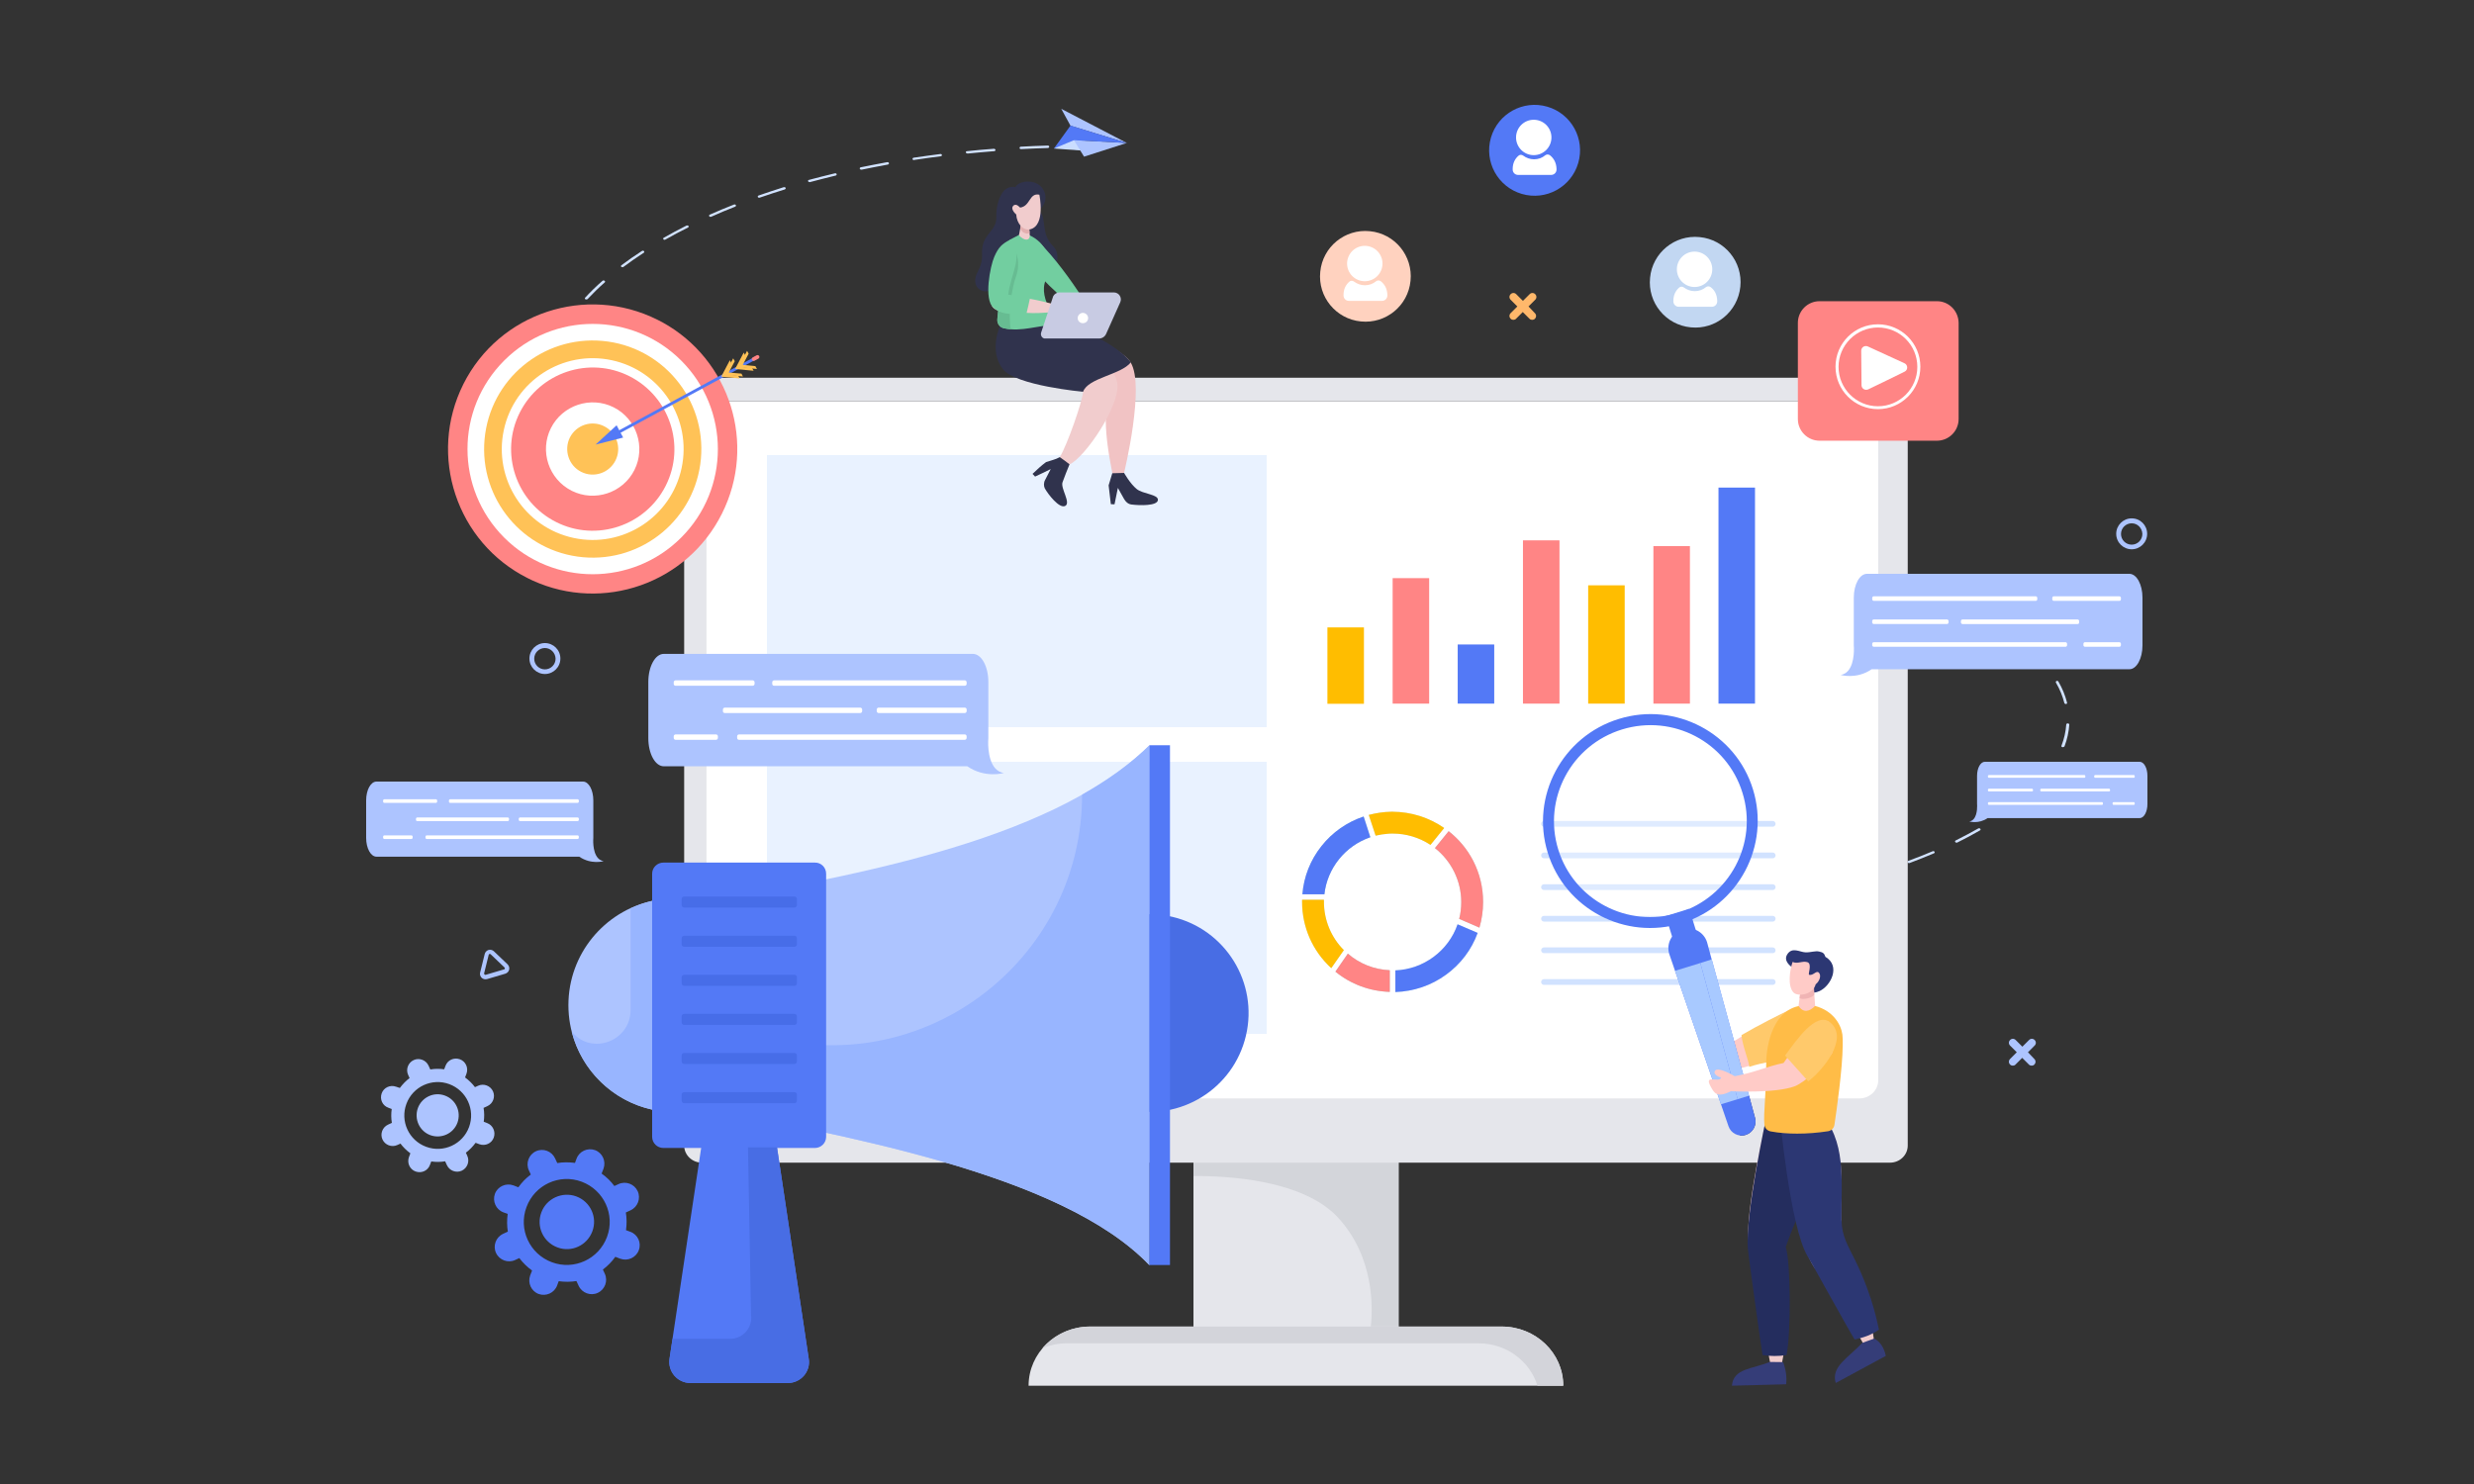 <svg width="500" height="300" viewBox="0 0 500 300" fill="none" xmlns="http://www.w3.org/2000/svg">
<rect x="0" y="0" width="500" height="300" fill="#333333" stroke="none"/>
<g id="Frame 43919">
<g id="Group">
<g id="Group_2">
<path id="Vector" d="M127.389 249.011L126.519 248.689C126.68 247.464 126.68 246.271 126.486 245.111L127.453 244.66C128.904 243.983 129.548 242.242 128.872 240.792C128.195 239.342 126.454 238.697 125.004 239.374L124.166 239.761C123.457 238.794 122.586 237.956 121.587 237.246L121.974 236.247C122.522 234.732 121.748 233.056 120.266 232.508C118.751 231.96 117.075 232.734 116.527 234.217L116.204 235.087C114.98 234.926 113.787 234.926 112.627 235.119L112.175 234.152C111.499 232.702 109.758 232.057 108.308 232.734C106.857 233.411 106.212 235.151 106.889 236.602L107.276 237.44C106.309 238.149 105.471 239.019 104.762 240.018L103.763 239.632C102.248 239.084 100.572 239.857 100.024 241.34C99.476 242.855 100.25 244.531 101.732 245.079L102.603 245.401C102.441 246.626 102.441 247.819 102.635 248.979L101.668 249.43C100.217 250.107 99.573 251.848 100.25 253.298C100.926 254.748 102.667 255.393 104.117 254.716L104.955 254.329C105.665 255.264 106.535 256.134 107.534 256.843L107.147 257.843C106.599 259.358 107.373 261.034 108.856 261.582C110.37 262.13 112.046 261.356 112.594 259.873L112.917 259.003C114.142 259.164 115.334 259.164 116.495 258.971L116.946 259.938C117.623 261.388 119.363 262.033 120.814 261.356C122.264 260.679 122.909 258.939 122.232 257.488L121.845 256.65C122.78 255.941 123.65 255.071 124.359 254.072L125.358 254.458C126.873 255.006 128.549 254.233 129.097 252.75C129.677 251.235 128.904 249.559 127.389 249.011ZM122.683 250.043C121.007 254.555 116.011 256.843 111.531 255.167C107.018 253.491 104.73 248.495 106.406 244.015C108.082 239.503 113.078 237.214 117.558 238.89C122.038 240.566 124.359 245.53 122.683 250.043Z" fill="#5379F6"/>
</g>
<path id="Vector_2" d="M109.403 245.111C108.34 247.948 109.79 251.107 112.659 252.17C115.495 253.234 118.654 251.783 119.718 248.915C120.781 246.078 119.331 242.92 116.462 241.856C113.626 240.825 110.435 242.275 109.403 245.111Z" fill="#5379F6"/>
</g>
<g id="Group_3">
<g id="Group_4">
<path id="Vector_3" d="M98.441 227.028L97.764 226.771C97.893 225.836 97.893 224.901 97.732 223.966L98.505 223.612C99.633 223.096 100.149 221.742 99.633 220.614C99.118 219.486 97.764 218.97 96.636 219.486L95.991 219.776C95.443 219.035 94.766 218.39 93.993 217.81L94.283 217.036C94.702 215.876 94.122 214.555 92.929 214.136C91.737 213.717 90.447 214.297 90.028 215.489L89.77 216.166C88.836 216.037 87.901 216.037 86.966 216.198L86.612 215.425C86.096 214.297 84.742 213.781 83.614 214.297C82.486 214.812 81.97 216.166 82.486 217.294L82.776 217.939C82.035 218.487 81.39 219.164 80.81 219.937L80.037 219.679C78.876 219.26 77.555 219.841 77.136 221.033C76.717 222.226 77.297 223.515 78.489 223.934L79.166 224.192C79.037 225.127 79.037 226.061 79.198 226.996L78.425 227.351C77.297 227.866 76.781 229.22 77.297 230.348C77.812 231.476 79.166 231.992 80.294 231.476L80.939 231.186C81.487 231.928 82.164 232.572 82.937 233.152L82.647 233.926C82.228 235.086 82.808 236.408 84.001 236.827C85.194 237.246 86.483 236.666 86.902 235.473L87.16 234.796C88.094 234.925 89.029 234.925 89.964 234.764L90.319 235.538C90.834 236.666 92.188 237.181 93.316 236.666C94.444 236.15 94.96 234.796 94.444 233.668L94.154 233.024C94.895 232.476 95.54 231.799 96.12 231.025L96.894 231.315C98.054 231.734 99.376 231.154 99.795 229.962C100.214 228.769 99.601 227.447 98.441 227.028ZM94.799 227.834C93.51 231.347 89.609 233.12 86.128 231.831C82.615 230.542 80.842 226.642 82.132 223.161C83.421 219.647 87.321 217.875 90.802 219.164C94.283 220.453 96.088 224.321 94.799 227.834Z" fill="#ADC4FF"/>
</g>
<path id="Vector_4" d="M84.456 223.998C83.65 226.222 84.778 228.672 86.97 229.478C89.194 230.284 91.643 229.155 92.449 226.964C93.255 224.74 92.127 222.29 89.935 221.484C87.711 220.646 85.261 221.807 84.456 223.998Z" fill="#ADC4FF"/>
</g>
<g id="Group_5">
<g id="Group_6">
<g id="Group_7">
<path id="Vector_5" d="M365.025 179.89C364.896 179.89 364.767 179.826 364.735 179.697C364.702 179.568 364.799 179.439 364.96 179.407C366.701 179.149 368.506 178.794 370.278 178.44C370.44 178.408 370.601 178.472 370.633 178.601C370.665 178.73 370.569 178.859 370.407 178.891C368.635 179.278 366.83 179.6 365.057 179.858C365.089 179.89 365.057 179.89 365.025 179.89ZM375.597 177.666C375.468 177.666 375.371 177.602 375.307 177.505C375.242 177.376 375.339 177.247 375.5 177.215C377.208 176.764 378.949 176.28 380.625 175.732C380.786 175.7 380.947 175.732 381.012 175.861C381.076 175.99 380.979 176.119 380.851 176.184C379.142 176.699 377.402 177.215 375.693 177.666C375.661 177.666 375.629 177.666 375.597 177.666ZM385.782 174.475C385.685 174.475 385.556 174.411 385.524 174.346C385.46 174.217 385.524 174.088 385.685 174.024C387.361 173.412 389.005 172.767 390.585 172.09C390.714 172.026 390.907 172.058 390.971 172.187C391.036 172.316 391.004 172.445 390.842 172.509C389.263 173.186 387.587 173.831 385.911 174.475C385.879 174.475 385.814 174.475 385.782 174.475ZM395.419 170.35C395.323 170.35 395.226 170.317 395.162 170.221C395.065 170.124 395.129 169.963 395.258 169.898C396.838 169.125 398.353 168.287 399.803 167.481C399.932 167.416 400.125 167.416 400.222 167.545C400.319 167.642 400.286 167.803 400.158 167.868C398.707 168.706 397.16 169.544 395.581 170.317C395.548 170.35 395.484 170.35 395.419 170.35ZM404.283 165.192C404.187 165.192 404.122 165.16 404.058 165.096C403.961 164.999 403.961 164.838 404.09 164.773C405.508 163.806 406.862 162.775 408.054 161.776C408.183 161.679 408.345 161.679 408.473 161.776C408.602 161.873 408.602 162.034 408.473 162.098C407.249 163.13 405.895 164.161 404.444 165.128C404.412 165.192 404.348 165.192 404.283 165.192ZM411.858 158.843C411.793 158.843 411.729 158.843 411.697 158.778C411.568 158.714 411.535 158.553 411.632 158.456C412.76 157.231 413.759 156.006 414.565 154.781C414.63 154.653 414.823 154.62 414.952 154.685C415.081 154.749 415.145 154.878 415.081 155.007C414.243 156.264 413.244 157.521 412.083 158.746C412.019 158.81 411.922 158.843 411.858 158.843ZM416.918 151.043C416.886 151.043 416.854 151.043 416.822 151.043C416.66 151.01 416.564 150.881 416.628 150.752C417.176 149.334 417.498 147.884 417.595 146.466C417.595 146.337 417.724 146.24 417.917 146.24C418.079 146.24 418.207 146.369 418.207 146.498C418.111 147.948 417.788 149.431 417.241 150.881C417.144 150.978 417.047 151.043 416.918 151.043ZM417.498 142.308C417.369 142.308 417.241 142.243 417.208 142.114C416.854 140.728 416.306 139.342 415.5 137.989C415.436 137.86 415.5 137.731 415.629 137.666C415.79 137.602 415.951 137.666 416.016 137.795C416.822 139.181 417.402 140.632 417.756 142.05C417.788 142.179 417.692 142.308 417.531 142.34C417.531 142.308 417.498 142.308 417.498 142.308ZM413.018 134.282C412.921 134.282 412.825 134.25 412.792 134.185C412.47 133.798 412.116 133.444 411.761 133.089C411.02 132.348 410.182 131.607 409.279 130.898C409.15 130.801 409.15 130.672 409.279 130.575C409.376 130.479 409.569 130.479 409.698 130.575C410.633 131.284 411.471 132.058 412.245 132.799C412.599 133.186 412.954 133.541 413.308 133.927C413.405 134.024 413.373 134.185 413.244 134.25C413.147 134.282 413.083 134.282 413.018 134.282ZM405.25 128.222C405.186 128.222 405.121 128.222 405.089 128.19C403.703 127.416 402.124 126.643 400.48 125.902C400.351 125.837 400.286 125.708 400.351 125.579C400.415 125.45 400.609 125.418 400.738 125.483C402.414 126.224 403.993 126.997 405.411 127.771C405.54 127.836 405.573 127.997 405.476 128.093C405.411 128.19 405.347 128.222 405.25 128.222ZM395.677 124C395.645 124 395.613 124 395.548 123.968C393.969 123.42 392.261 122.872 390.488 122.356C390.327 122.324 390.262 122.163 390.327 122.066C390.391 121.937 390.552 121.873 390.714 121.937C392.486 122.453 394.227 123.001 395.806 123.581C395.967 123.645 396.032 123.774 395.967 123.903C395.903 123.968 395.774 124 395.677 124ZM385.428 121.002C385.395 121.002 385.363 121.002 385.331 121.002C383.655 120.583 381.914 120.197 380.077 119.81C379.916 119.778 379.819 119.649 379.884 119.52C379.916 119.391 380.077 119.326 380.238 119.358C382.043 119.745 383.816 120.164 385.492 120.583C385.653 120.616 385.75 120.744 385.685 120.873C385.653 120.938 385.556 121.002 385.428 121.002ZM374.855 118.714C374.823 118.714 374.823 118.714 374.791 118.714C373.083 118.392 371.278 118.069 369.473 117.779C369.312 117.747 369.215 117.618 369.247 117.489C369.279 117.36 369.44 117.263 369.602 117.296C371.439 117.586 373.212 117.908 374.952 118.23C375.113 118.263 375.21 118.392 375.178 118.52C375.113 118.649 374.984 118.714 374.855 118.714ZM364.154 116.973C364.122 116.973 364.122 116.973 364.09 116.973C362.349 116.715 360.544 116.49 358.707 116.232C358.546 116.2 358.449 116.103 358.449 115.974C358.482 115.845 358.61 115.748 358.772 115.781C360.609 116.006 362.446 116.264 364.154 116.522C364.316 116.554 364.412 116.683 364.38 116.812C364.412 116.877 364.283 116.973 364.154 116.973ZM353.357 115.587H353.324C351.584 115.394 349.747 115.201 347.909 115.007C347.748 114.975 347.619 114.878 347.652 114.749C347.684 114.62 347.813 114.524 347.974 114.556C349.811 114.749 351.616 114.943 353.389 115.136C353.55 115.168 353.647 115.265 353.647 115.394C353.647 115.491 353.518 115.587 353.357 115.587ZM342.527 114.459H342.494C340.722 114.298 338.884 114.137 337.079 113.976C336.918 113.976 336.789 113.847 336.822 113.718C336.854 113.589 336.983 113.492 337.144 113.492C338.981 113.653 340.786 113.815 342.591 113.976C342.752 113.976 342.881 114.105 342.849 114.234C342.817 114.363 342.688 114.459 342.527 114.459ZM331.665 113.557C329.827 113.428 328.022 113.299 326.185 113.17C326.024 113.17 325.895 113.041 325.927 112.912C325.927 112.783 326.088 112.686 326.25 112.686C328.087 112.815 329.892 112.944 331.697 113.073C331.858 113.073 331.987 113.202 331.955 113.331C331.955 113.46 331.826 113.557 331.665 113.557ZM320.77 112.815C318.933 112.686 317.128 112.59 315.291 112.493C315.13 112.493 315.001 112.364 315.033 112.235C315.033 112.106 315.194 112.01 315.355 112.01C317.192 112.106 318.997 112.235 320.802 112.332C320.963 112.332 321.092 112.461 321.06 112.59C321.06 112.719 320.931 112.815 320.77 112.815ZM309.908 112.171C309.876 112.171 309.876 112.171 309.908 112.171C308.071 112.074 306.266 111.977 304.428 111.881C304.267 111.881 304.138 111.752 304.138 111.623C304.138 111.494 304.3 111.397 304.461 111.397C306.298 111.494 308.103 111.591 309.908 111.687C310.069 111.687 310.198 111.816 310.166 111.945C310.166 112.074 310.037 112.171 309.908 112.171ZM298.981 111.655C297.144 111.558 295.339 111.494 293.502 111.429C293.341 111.429 293.212 111.3 293.212 111.172C293.212 111.043 293.341 110.946 293.534 110.946C295.371 111.01 297.176 111.107 298.981 111.172C299.142 111.172 299.271 111.3 299.271 111.429C299.271 111.558 299.142 111.655 298.981 111.655ZM288.087 111.172C286.25 111.107 284.445 111.043 282.607 110.978C282.446 110.978 282.317 110.849 282.317 110.72C282.317 110.591 282.478 110.462 282.64 110.495C284.477 110.559 286.282 110.624 288.087 110.688C288.248 110.688 288.377 110.817 288.377 110.946C288.377 111.075 288.248 111.172 288.087 111.172ZM277.192 110.785C275.355 110.72 273.55 110.656 271.713 110.591C271.552 110.591 271.423 110.462 271.423 110.334C271.423 110.205 271.584 110.108 271.713 110.108C273.518 110.172 275.355 110.237 277.16 110.301C277.321 110.301 277.45 110.43 277.45 110.559C277.482 110.688 277.354 110.785 277.192 110.785ZM266.266 110.398C264.429 110.334 262.624 110.269 260.786 110.205C260.625 110.205 260.496 110.076 260.496 109.947C260.496 109.818 260.625 109.721 260.786 109.721C262.591 109.786 264.429 109.85 266.234 109.915C266.395 109.915 266.524 110.043 266.524 110.172C266.556 110.301 266.427 110.398 266.266 110.398ZM255.371 110.043C255.339 110.043 255.339 110.043 255.371 110.043L249.892 109.882C249.731 109.882 249.602 109.753 249.602 109.624C249.602 109.495 249.763 109.367 249.892 109.399L255.339 109.56C255.5 109.56 255.629 109.689 255.629 109.818C255.629 109.947 255.5 110.043 255.371 110.043ZM244.445 109.689C242.607 109.624 240.802 109.56 238.965 109.495C238.804 109.495 238.675 109.367 238.675 109.238C238.675 109.109 238.804 108.98 238.965 109.012C240.77 109.076 242.607 109.141 244.412 109.205C244.574 109.205 244.703 109.334 244.703 109.463C244.735 109.592 244.606 109.689 244.445 109.689ZM233.55 109.334C233.518 109.334 233.518 109.334 233.55 109.334C231.713 109.27 229.908 109.205 228.071 109.141C227.91 109.141 227.781 109.012 227.781 108.883C227.781 108.754 227.942 108.657 228.103 108.657C229.908 108.722 231.745 108.786 233.55 108.851C233.711 108.851 233.84 108.98 233.84 109.109C233.808 109.238 233.679 109.334 233.55 109.334ZM222.624 108.915C220.786 108.851 218.949 108.786 217.144 108.69C216.983 108.69 216.854 108.561 216.854 108.432C216.854 108.303 216.983 108.206 217.176 108.206C218.981 108.271 220.819 108.367 222.624 108.432C222.785 108.432 222.914 108.561 222.914 108.69C222.914 108.819 222.785 108.915 222.624 108.915ZM211.729 108.464C209.892 108.367 208.055 108.303 206.25 108.206C206.089 108.206 205.96 108.077 205.96 107.948C205.96 107.819 206.121 107.723 206.282 107.723C208.087 107.819 209.892 107.884 211.729 107.981C211.89 107.981 212.019 108.11 212.019 108.238C212.019 108.367 211.89 108.464 211.729 108.464ZM200.803 107.948C198.965 107.852 197.128 107.755 195.323 107.658C195.162 107.658 195.033 107.529 195.065 107.4C195.065 107.271 195.226 107.175 195.388 107.175C197.193 107.271 198.998 107.368 200.835 107.465C200.996 107.465 201.125 107.594 201.093 107.723C201.093 107.852 200.964 107.948 200.803 107.948ZM189.94 107.304C189.908 107.304 189.908 107.304 189.94 107.304C188.071 107.175 186.266 107.078 184.461 106.949C184.3 106.949 184.171 106.82 184.203 106.691C184.203 106.562 184.364 106.466 184.525 106.466C186.33 106.595 188.135 106.724 189.973 106.82C190.134 106.82 190.263 106.949 190.23 107.078C190.198 107.207 190.069 107.304 189.94 107.304ZM179.046 106.53C177.176 106.369 175.339 106.24 173.566 106.079C173.405 106.079 173.276 105.95 173.309 105.821C173.341 105.692 173.47 105.595 173.631 105.595C175.371 105.757 177.209 105.918 179.046 106.047C179.207 106.047 179.336 106.176 179.304 106.305C179.336 106.433 179.207 106.53 179.046 106.53ZM168.184 105.563H168.151C166.314 105.37 164.477 105.176 162.737 104.983C162.575 104.951 162.479 104.854 162.479 104.725C162.511 104.596 162.64 104.5 162.801 104.532C164.542 104.725 166.379 104.919 168.216 105.112C168.377 105.112 168.506 105.241 168.474 105.37C168.474 105.466 168.345 105.563 168.184 105.563ZM157.386 104.338H157.354C155.517 104.113 153.712 103.855 151.971 103.597C151.81 103.565 151.713 103.436 151.745 103.307C151.778 103.178 151.939 103.081 152.1 103.114C153.84 103.371 155.645 103.629 157.483 103.855C157.644 103.887 157.741 103.984 157.741 104.113C157.644 104.242 157.515 104.338 157.386 104.338ZM146.621 102.727C146.588 102.727 146.588 102.727 146.556 102.727C144.719 102.404 142.914 102.082 141.238 101.728C141.077 101.695 140.98 101.566 141.012 101.437C141.044 101.309 141.206 101.244 141.367 101.276C143.043 101.631 144.848 101.953 146.685 102.276C146.846 102.308 146.943 102.437 146.911 102.566C146.878 102.662 146.749 102.727 146.621 102.727ZM136.048 100.567C136.016 100.567 135.984 100.567 135.952 100.567C134.114 100.116 132.374 99.665 130.762 99.181C130.601 99.149 130.537 98.988 130.601 98.891C130.666 98.762 130.827 98.698 130.988 98.762C132.6 99.246 134.34 99.697 136.145 100.148C136.306 100.18 136.403 100.309 136.338 100.438C136.274 100.503 136.177 100.567 136.048 100.567ZM125.831 97.505C125.799 97.505 125.734 97.505 125.702 97.473C123.929 96.828 122.318 96.119 120.867 95.378C120.738 95.313 120.674 95.152 120.77 95.055C120.867 94.959 121.028 94.894 121.189 94.991C122.608 95.7 124.219 96.409 125.96 97.054C126.121 97.118 126.185 97.247 126.089 97.376C126.024 97.473 125.928 97.505 125.831 97.505ZM116.709 92.832C116.645 92.832 116.58 92.799 116.516 92.767C115.098 91.703 113.905 90.575 113.003 89.415C112.906 89.318 112.97 89.157 113.099 89.093C113.228 89.028 113.422 89.06 113.518 89.157C114.388 90.285 115.517 91.381 116.903 92.412C117.032 92.509 117.032 92.638 116.935 92.735C116.87 92.832 116.774 92.832 116.709 92.832ZM111.23 85.483C111.101 85.483 110.972 85.418 110.94 85.322C110.456 83.871 110.134 82.388 110.005 80.938C110.005 80.809 110.102 80.68 110.263 80.68C110.424 80.68 110.553 80.777 110.585 80.906C110.746 82.356 111.036 83.807 111.52 85.225C111.552 85.354 111.455 85.483 111.326 85.515C111.262 85.483 111.23 85.483 111.23 85.483ZM110.295 76.716C110.263 76.716 110.263 76.716 110.295 76.716C110.102 76.716 109.973 76.587 110.005 76.458C110.166 75.007 110.488 73.525 110.94 72.074C110.972 71.945 111.133 71.881 111.294 71.913C111.455 71.945 111.552 72.074 111.52 72.203C111.069 73.621 110.746 75.072 110.585 76.522C110.553 76.619 110.424 76.716 110.295 76.716ZM113.003 68.174C112.97 68.174 112.938 68.174 112.874 68.142C112.712 68.077 112.648 67.948 112.712 67.82C113.422 66.498 114.26 65.144 115.194 63.855C115.291 63.726 115.452 63.694 115.581 63.758C115.71 63.823 115.774 63.984 115.678 64.081C114.743 65.37 113.905 66.691 113.228 67.981C113.196 68.11 113.099 68.174 113.003 68.174ZM118.482 60.535C118.417 60.535 118.353 60.535 118.321 60.503C118.192 60.438 118.16 60.277 118.256 60.181C119.32 59.02 120.513 57.86 121.77 56.764C121.866 56.667 122.06 56.667 122.189 56.764C122.318 56.861 122.318 56.989 122.221 57.086C120.964 58.182 119.803 59.343 118.74 60.471C118.675 60.503 118.579 60.535 118.482 60.535ZM125.799 54.024C125.734 54.024 125.637 53.992 125.573 53.96C125.476 53.863 125.476 53.702 125.573 53.637C126.862 52.67 128.28 51.671 129.731 50.736C129.86 50.64 130.053 50.672 130.15 50.769C130.247 50.865 130.214 51.027 130.118 51.091C128.667 52.026 127.281 52.993 125.992 53.96C125.96 53.992 125.895 54.024 125.799 54.024ZM134.308 48.48C134.211 48.48 134.114 48.448 134.082 48.384C133.986 48.287 134.018 48.126 134.147 48.061C135.597 47.223 137.144 46.417 138.724 45.612C138.853 45.547 139.046 45.579 139.143 45.676C139.239 45.773 139.175 45.934 139.046 45.998C137.499 46.772 135.952 47.578 134.501 48.416C134.437 48.448 134.372 48.48 134.308 48.48ZM143.591 43.839C143.494 43.839 143.397 43.807 143.333 43.71C143.268 43.581 143.301 43.452 143.462 43.388C145.041 42.678 146.685 42.002 148.329 41.357C148.49 41.292 148.651 41.357 148.716 41.454C148.78 41.583 148.716 41.712 148.587 41.776C146.943 42.421 145.299 43.097 143.752 43.807C143.687 43.807 143.655 43.839 143.591 43.839ZM153.421 39.971C153.293 39.971 153.196 39.907 153.164 39.842C153.099 39.713 153.164 39.584 153.325 39.52C154.969 38.94 156.677 38.392 158.385 37.844C158.546 37.812 158.708 37.844 158.772 37.973C158.836 38.102 158.74 38.23 158.611 38.295C156.903 38.811 155.194 39.391 153.583 39.939C153.486 39.971 153.454 39.971 153.421 39.971ZM163.607 36.812C163.478 36.812 163.381 36.748 163.317 36.651C163.252 36.522 163.349 36.393 163.51 36.361C165.218 35.91 166.959 35.459 168.732 35.039C168.893 35.007 169.054 35.072 169.086 35.201C169.118 35.33 169.054 35.459 168.893 35.491C167.152 35.91 165.412 36.361 163.703 36.812C163.671 36.812 163.639 36.812 163.607 36.812ZM174.05 34.298C173.921 34.298 173.792 34.234 173.76 34.105C173.728 33.976 173.824 33.847 173.985 33.815C175.726 33.46 177.531 33.106 179.304 32.783C179.465 32.751 179.626 32.848 179.658 32.977C179.691 33.106 179.594 33.234 179.433 33.267C177.66 33.589 175.887 33.944 174.147 34.298C174.114 34.298 174.082 34.298 174.05 34.298ZM184.719 32.364C184.59 32.364 184.461 32.3 184.429 32.171C184.396 32.042 184.493 31.913 184.654 31.881C186.427 31.623 188.232 31.365 190.037 31.139C190.198 31.107 190.359 31.204 190.359 31.333C190.392 31.462 190.263 31.591 190.101 31.591C188.297 31.816 186.492 32.074 184.751 32.332C184.751 32.364 184.719 32.364 184.719 32.364ZM195.484 31.011C195.323 31.011 195.226 30.914 195.194 30.817C195.162 30.688 195.291 30.559 195.452 30.559C197.225 30.366 199.062 30.205 200.867 30.076C201.028 30.076 201.157 30.172 201.189 30.301C201.189 30.43 201.093 30.559 200.931 30.559C199.126 30.688 197.289 30.882 195.516 31.043C195.516 31.011 195.484 31.011 195.484 31.011ZM206.346 30.14C206.185 30.14 206.056 30.044 206.056 29.915C206.056 29.786 206.153 29.657 206.314 29.657C208.119 29.56 209.956 29.463 211.761 29.431C211.923 29.431 212.051 29.528 212.051 29.657C212.051 29.786 211.923 29.915 211.761 29.915C209.989 29.979 208.151 30.044 206.346 30.14Z" fill="#D1E2FF"/>
</g>
</g>
<g id="Group_8">
<path id="Vector_6" d="M213 30.026L219.608 30.509L217.641 26.77L213 30.026Z" fill="#CADDFF"/>
<path id="Vector_7" d="M219.09 31.669L227.728 28.898L217.027 28.317L219.09 31.669Z" fill="#ADC4FF"/>
<path id="Vector_8" d="M227.732 28.898L214.484 22L216.354 25.417L227.732 28.898Z" fill="#ADC4FF"/>
<path id="Vector_9" d="M227.73 28.898L217.029 28.35L213 30.026L216.352 25.384L227.73 28.898Z" fill="#5379F6"/>
</g>
</g>
<g id="Group_9">
<path id="Vector_10" d="M382.021 81.13H141.828V225.24H382.021V81.13Z" fill="white"/>
<rect id="Rectangle 2160" x="155" y="92" width="101" height="55" fill="#E9F2FF"/>
<rect id="Rectangle 2161" x="155" y="154" width="101" height="55" fill="#E9F2FF"/>
<g id="Group_10">
<g id="Group_11">
<g id="Group_12">
<g id="Group_13">
<path id="Vector_11" d="M282.654 233.104H241.203V268.205H282.654V233.104Z" fill="#E5E6EB"/>
</g>
</g>
</g>
</g>
<g id="Group_14">
<g id="Group_15">
<g id="Group_16">
<g id="Group_17">
<path id="Vector_12" d="M282.654 233.104V268.205H277.045C277.432 264.692 277.883 254.12 270.309 246.03C263.282 238.552 248.197 237.681 241.203 237.746V233.104H282.654Z" fill="#D3D5DA"/>
</g>
</g>
</g>
</g>
<g id="Group_18">
<g id="Group_19">
<g id="Group_20">
<g id="Group_21">
<path id="Vector_13" d="M303.511 268.172H220.32C213.455 268.172 207.879 273.522 207.879 280.13H315.953C315.953 273.522 310.377 268.172 303.511 268.172Z" fill="#E5E6EB"/>
</g>
</g>
</g>
</g>
<g id="Group_22">
<g id="Group_23">
<g id="Group_24">
<g id="Group_25">
<g id="Group_26">
<path id="Vector_14" d="M381.98 76.361H141.851C139.885 76.361 138.273 77.908 138.273 79.81V231.59C138.273 233.492 139.885 235.039 141.851 235.039H381.98C383.946 235.039 385.557 233.492 385.557 231.59V79.81C385.525 77.908 383.946 76.361 381.98 76.361ZM379.595 218.375C379.595 220.406 377.886 222.05 375.791 222.05H146.589C144.494 222.05 142.786 220.406 142.786 218.375V84.806C142.786 82.775 144.494 81.131 146.589 81.131H375.791C377.886 81.131 379.595 82.775 379.595 84.806V218.375Z" fill="#E5E6EB"/>
</g>
</g>
</g>
</g>
</g>
<g id="Group_27">
<g id="Group_28">
<g id="Group_29">
<g id="Group_30">
<path id="Vector_15" d="M303.499 268.173H220.308C216.44 268.173 212.992 269.881 210.703 272.524C212.218 271.912 213.862 271.557 215.602 271.557H298.793C304.434 271.557 309.204 275.167 310.719 280.131H315.908C315.941 273.523 310.365 268.173 303.499 268.173Z" fill="#D3D4DA"/>
</g>
</g>
</g>
</g>
<g id="Group_31">
<path id="Vector_16" d="M275.655 126.835H268.273V142.275H275.655V126.835Z" fill="#FFBD00"/>
<path id="Vector_17" d="M288.838 116.875H281.457V142.242H288.838V116.875Z" fill="#FF8585"/>
<path id="Vector_18" d="M301.987 130.284H294.605V142.242H301.987V130.284Z" fill="#5379F6"/>
<path id="Vector_19" d="M315.174 109.237H307.793V142.242H315.174V109.237Z" fill="#FF8585"/>
<path id="Vector_20" d="M328.354 118.326H320.973V142.242H328.354V118.326Z" fill="#FFBD00"/>
<path id="Vector_21" d="M341.537 110.397H334.156V142.243H341.537V110.397Z" fill="#FF8585"/>
<path id="Vector_22" d="M354.69 98.568H347.309V142.242H354.69V98.568Z" fill="#5379F6"/>
</g>
<g id="Group_32">
<path id="Vector_23" d="M280.878 196.134V200.518C276.849 200.389 272.981 198.971 269.887 196.424L272.401 192.782C274.786 194.845 277.751 196.005 280.878 196.134Z" fill="#BADDDE"/>
<path id="Vector_24" d="M280.878 196.134V200.518C276.849 200.389 272.981 198.971 269.887 196.424L272.401 192.782C274.786 194.845 277.751 196.005 280.878 196.134Z" fill="#FF8585"/>
<path id="Vector_25" d="M271.597 192.073L269.051 195.715C265.28 192.266 263.152 187.432 263.152 182.307C263.152 182.146 263.152 182.017 263.152 181.888H267.568C267.568 182.017 267.568 182.178 267.568 182.307C267.568 185.981 269.019 189.494 271.597 192.073Z" fill="#D1ECED"/>
<path id="Vector_26" d="M271.597 192.073L269.051 195.715C265.28 192.266 263.152 187.432 263.152 182.307C263.152 182.146 263.152 182.017 263.152 181.888H267.568C267.568 182.017 267.568 182.178 267.568 182.307C267.568 185.981 269.019 189.494 271.597 192.073Z" fill="#FFBD00"/>
<path id="Vector_27" d="M276.946 169.253C271.885 170.994 268.243 175.506 267.663 180.792H263.215C263.505 177.214 264.826 173.862 267.083 171.026C269.307 168.222 272.24 166.191 275.592 165.063L276.946 169.253Z" fill="#BADDDE"/>
<path id="Vector_28" d="M276.946 169.253C271.885 170.994 268.243 175.506 267.663 180.792H263.215C263.505 177.214 264.826 173.862 267.083 171.026C269.307 168.222 272.24 166.191 275.592 165.063L276.946 169.253Z" fill="#5379F6"/>
<path id="Vector_29" d="M299.738 182.339C299.738 184.112 299.48 185.853 298.997 187.529L294.903 185.756C295.193 184.66 295.322 183.5 295.322 182.339C295.322 178.085 293.324 174.056 290.004 171.445L292.776 168.028C294.839 169.64 296.547 171.703 297.74 174.023C299.061 176.602 299.738 179.406 299.738 182.339Z" fill="#BADDDE"/>
<path id="Vector_30" d="M299.738 182.339C299.738 184.112 299.48 185.853 298.997 187.529L294.903 185.756C295.193 184.66 295.322 183.5 295.322 182.339C295.322 178.085 293.324 174.056 290.004 171.445L292.776 168.028C294.839 169.64 296.547 171.703 297.74 174.023C299.061 176.602 299.738 179.406 299.738 182.339Z" fill="#FF8585"/>
<path id="Vector_31" d="M298.64 188.592C297.415 191.976 295.191 194.91 292.258 197.037C289.26 199.229 285.714 200.421 282.008 200.55V196.167C287.713 195.941 292.741 192.202 294.578 186.852L298.64 188.592Z" fill="#D1ECED"/>
<path id="Vector_32" d="M298.64 188.592C297.415 191.976 295.191 194.91 292.258 197.037C289.26 199.229 285.714 200.421 282.008 200.55V196.167C287.713 195.941 292.741 192.202 294.578 186.852L298.64 188.592Z" fill="#5379F6"/>
<path id="Vector_33" d="M291.875 167.383L289.103 170.8C286.846 169.317 284.203 168.511 281.464 168.511C281.141 168.511 280.851 168.511 280.529 168.544C279.691 168.608 278.853 168.737 278.015 168.931L276.629 164.74C278.112 164.354 279.626 164.128 281.174 164.096C281.27 164.096 281.367 164.096 281.464 164.096C285.203 164.128 288.813 165.256 291.875 167.383Z" fill="#D1ECED"/>
<path id="Vector_34" d="M291.875 167.383L289.103 170.8C286.846 169.317 284.203 168.511 281.464 168.511C281.141 168.511 280.851 168.511 280.529 168.544C279.691 168.608 278.853 168.737 278.015 168.931L276.629 164.74C278.112 164.354 279.626 164.128 281.174 164.096C281.27 164.096 281.367 164.096 281.464 164.096C285.203 164.128 288.813 165.256 291.875 167.383Z" fill="#FFBD00"/>
</g>
<path id="Vector_35" d="M358.298 167.125H312.045C311.723 167.125 311.465 166.867 311.465 166.545C311.465 166.223 311.723 165.965 312.045 165.965H358.266C358.588 165.965 358.846 166.223 358.846 166.545C358.846 166.867 358.588 167.125 358.298 167.125Z" fill="#D1E2FF"/>
<path id="Vector_36" d="M358.298 173.508H312.045C311.723 173.508 311.465 173.25 311.465 172.927C311.465 172.605 311.723 172.347 312.045 172.347H358.266C358.588 172.347 358.846 172.605 358.846 172.927C358.846 173.25 358.588 173.508 358.298 173.508Z" fill="#D1E2FF"/>
<path id="Vector_37" d="M358.298 179.921H312.045C311.723 179.921 311.465 179.663 311.465 179.341C311.465 179.019 311.723 178.761 312.045 178.761H358.266C358.588 178.761 358.846 179.019 358.846 179.341C358.846 179.663 358.588 179.921 358.298 179.921Z" fill="#D1E2FF"/>
<path id="Vector_38" d="M358.298 186.303H312.045C311.723 186.303 311.465 186.046 311.465 185.723C311.465 185.401 311.723 185.143 312.045 185.143H358.266C358.588 185.143 358.846 185.401 358.846 185.723C358.846 186.046 358.588 186.303 358.298 186.303Z" fill="#D1E2FF"/>
<path id="Vector_39" d="M358.298 192.685H312.045C311.723 192.685 311.465 192.427 311.465 192.105C311.465 191.783 311.723 191.525 312.045 191.525H358.266C358.588 191.525 358.846 191.783 358.846 192.105C358.846 192.46 358.588 192.685 358.298 192.685Z" fill="#D1E2FF"/>
<path id="Vector_40" d="M358.298 199.099H312.045C311.723 199.099 311.465 198.841 311.465 198.519C311.465 198.197 311.723 197.939 312.045 197.939H358.266C358.588 197.939 358.846 198.197 358.846 198.519C358.846 198.841 358.588 199.099 358.298 199.099Z" fill="#D1E2FF"/>
</g>
<g id="Group_33">
<path id="Vector_41" d="M251.801 209.387C254.338 198.646 247.686 187.882 236.945 185.346C226.204 182.81 215.441 189.461 212.905 200.202C210.369 210.943 217.02 221.706 227.761 224.243C238.502 226.779 249.265 220.128 251.801 209.387Z" fill="#486DE4"/>
<path id="Vector_42" d="M131.829 182.114V224.305C122.127 222.178 114.875 213.54 114.875 203.194C114.875 192.879 122.127 184.241 131.829 182.114Z" fill="#ADC4FF"/>
<path id="Vector_43" d="M127.444 183.629V204.193C127.444 210.413 119.676 213.411 115.647 208.673C115.615 208.641 115.583 208.608 115.551 208.576C117.549 216.441 123.867 222.597 131.828 224.338V182.114C130.281 182.468 128.83 182.984 127.444 183.629Z" fill="#98B5FF"/>
<path id="Vector_44" d="M158.101 203.225C158.101 215.151 148.432 224.821 136.506 224.821C134.894 224.821 133.347 224.66 131.832 224.305V182.113C133.347 181.791 134.894 181.598 136.506 181.598C148.432 181.598 158.101 191.267 158.101 203.225Z" fill="#FFBC47"/>
<path id="Vector_45" d="M232.298 255.763C214.409 237.037 169.8 229.527 139.309 223.37V183.048C169.123 177.472 211.798 170.864 232.298 150.655V255.763Z" fill="#ADC4FF"/>
<path id="Vector_46" d="M218.696 160.647C218.696 193.072 188.624 217.149 156.972 210.058C150.977 208.705 145.014 207.48 139.309 206.352V223.37C169.8 229.527 214.409 237.004 232.298 255.763V150.687C228.462 154.458 223.853 157.746 218.696 160.647Z" fill="#98B5FF"/>
<path id="Vector_47" d="M166.962 176.633V229.816C166.962 231.073 165.931 232.073 164.674 232.073H134.085C132.828 232.073 131.797 231.073 131.797 229.816V176.633C131.797 175.376 132.828 174.377 134.085 174.377H164.674C165.963 174.345 166.962 175.376 166.962 176.633Z" fill="#5379F6"/>
<path id="Vector_48" d="M159.226 279.583H139.532C136.921 279.583 134.923 277.262 135.31 274.684L141.724 231.944H157.034L163.448 274.684C163.867 277.262 161.837 279.583 159.226 279.583Z" fill="#5379F6"/>
<path id="Vector_49" d="M163.448 274.684L157.034 231.944H151.168L151.78 265.755C152.167 268.334 150.169 270.655 147.558 270.655H135.922L135.31 274.684C134.923 277.262 136.921 279.583 139.532 279.583H159.226C161.837 279.583 163.867 277.262 163.448 274.684Z" fill="#486DE4"/>
<path id="Vector_50" d="M236.455 150.655H232.297V255.731H236.455V150.655Z" fill="#5379F6"/>
<path id="Vector_51" d="M160.546 183.467H138.274C137.983 183.467 137.758 183.242 137.758 182.951V181.759C137.758 181.469 137.983 181.243 138.274 181.243H160.546C160.836 181.243 161.062 181.469 161.062 181.759V182.951C161.062 183.242 160.836 183.467 160.546 183.467Z" fill="#476DE8"/>
<path id="Vector_52" d="M160.546 191.396H138.274C137.983 191.396 137.758 191.171 137.758 190.881V189.688C137.758 189.398 137.983 189.172 138.274 189.172H160.546C160.836 189.172 161.062 189.398 161.062 189.688V190.881C161.062 191.139 160.836 191.396 160.546 191.396Z" fill="#476DE8"/>
<path id="Vector_53" d="M160.546 199.293H138.274C137.983 199.293 137.758 199.067 137.758 198.777V197.585C137.758 197.294 137.983 197.069 138.274 197.069H160.546C160.836 197.069 161.062 197.294 161.062 197.585V198.777C161.062 199.067 160.836 199.293 160.546 199.293Z" fill="#476DE8"/>
<path id="Vector_54" d="M160.546 207.19H138.274C137.983 207.19 137.758 206.964 137.758 206.674V205.482C137.758 205.191 137.983 204.966 138.274 204.966H160.546C160.836 204.966 161.062 205.191 161.062 205.482V206.674C161.062 206.964 160.836 207.19 160.546 207.19Z" fill="#476DE8"/>
<path id="Vector_55" d="M160.546 215.087H138.274C137.983 215.087 137.758 214.861 137.758 214.571V213.379C137.758 213.088 137.983 212.863 138.274 212.863H160.546C160.836 212.863 161.062 213.088 161.062 213.379V214.571C161.062 214.861 160.836 215.087 160.546 215.087Z" fill="#476DE8"/>
<path id="Vector_56" d="M160.546 223.016H138.274C137.983 223.016 137.758 222.79 137.758 222.5V221.307C137.758 221.017 137.983 220.792 138.274 220.792H160.546C160.836 220.792 161.062 221.017 161.062 221.307V222.5C161.062 222.758 160.836 223.016 160.546 223.016Z" fill="#476DE8"/>
</g>
<g id="Group_34">
<path id="Vector_57" d="M145.892 103.863C138.833 117.948 121.912 123.847 107.665 117.368C107.343 117.207 106.988 117.046 106.666 116.885C92.258 109.665 86.424 92.098 93.644 77.659C100.864 63.251 118.43 57.417 132.87 64.637C133.193 64.798 133.547 64.991 133.87 65.152C147.568 72.695 152.983 89.778 145.892 103.863Z" fill="#FF8585"/>
<path id="Vector_58" d="M137.673 108.673C147.554 98.792 147.554 82.772 137.673 72.891C127.792 63.01 111.772 63.01 101.891 72.891C92.01 82.772 92.01 98.792 101.891 108.673C111.772 118.554 127.792 118.554 137.673 108.673Z" fill="white"/>
<path id="Vector_59" d="M104.474 83.106C108.696 74.661 119.011 71.245 127.455 75.467C135.9 79.689 139.317 90.004 135.094 98.448C130.872 106.893 120.558 110.31 112.113 106.087C103.668 101.865 100.252 91.551 104.474 83.106Z" fill="white"/>
<path id="Vector_60" d="M141.655 92.754C142.744 80.68 133.84 70.009 121.765 68.919C109.691 67.829 99.02 76.734 97.93 88.808C96.84 100.882 105.745 111.554 117.819 112.644C129.893 113.733 140.565 104.829 141.655 92.754Z" fill="#FFC257"/>
<path id="Vector_61" d="M137.752 94.628C139.875 84.706 133.552 74.941 123.63 72.818C113.707 70.696 103.943 77.019 101.82 86.941C99.697 96.864 106.02 106.628 115.943 108.751C125.865 110.873 135.63 104.55 137.752 94.628Z" fill="white"/>
<path id="Vector_62" d="M105.053 83.395C109.147 75.273 119.074 71.953 127.197 76.047C135.319 80.14 138.639 90.067 134.546 98.19C130.452 106.312 120.525 109.632 112.402 105.539C104.248 101.445 100.96 91.518 105.053 83.395Z" fill="#FF8585"/>
<path id="Vector_63" d="M111.335 86.555C113.656 81.914 119.361 80.012 124.003 82.333C128.644 84.653 130.546 90.358 128.225 95C125.904 99.641 120.199 101.543 115.558 99.222C110.884 96.869 109.015 91.196 111.335 86.555Z" fill="white"/>
<path id="Vector_64" d="M115.169 88.457C116.458 85.91 119.552 84.879 122.099 86.168C124.645 87.457 125.676 90.552 124.387 93.098C123.098 95.644 120.004 96.676 117.457 95.386C114.943 94.129 113.912 91.003 115.169 88.457Z" fill="#FFC257"/>
<g id="Group_35">
<path id="Vector_65" d="M122.505 89.067L152.973 72.564L152.696 72.053L122.229 88.557L122.505 89.067Z" fill="#5379F6"/>
<path id="Vector_66" d="M124.618 85.975L125.939 88.457L120.363 89.875L124.618 85.975Z" fill="#5379F6"/>
<path id="Vector_67" d="M149.472 76.499L149.182 75.918L146.604 75.661L147.796 73.404L147.506 72.824L145.766 76.144L149.472 76.499Z" fill="#FFC257"/>
<path id="Vector_68" d="M150.144 76.112L149.854 75.532L147.276 75.306L148.5 73.018L148.178 72.438L146.438 75.757L150.144 76.112Z" fill="#FFC257"/>
<path id="Vector_69" d="M152.305 74.952L151.983 74.372L149.437 74.146L150.629 71.858L150.307 71.277L148.566 74.597L152.305 74.952Z" fill="#FFC257"/>
<path id="Vector_70" d="M152.981 74.597L152.659 74.017L150.112 73.759L151.305 71.502L150.983 70.922L149.242 74.21L152.981 74.597Z" fill="#FFC257"/>
<path id="Vector_71" d="M152.143 72.244L152.917 71.825C153.11 71.728 153.336 71.793 153.432 71.986C153.529 72.179 153.465 72.405 153.271 72.502L152.498 72.921C152.304 73.017 152.079 72.953 151.982 72.759C151.885 72.566 151.95 72.34 152.143 72.244Z" fill="#FF8585"/>
</g>
</g>
<g id="Group_36">
<path id="Vector_72" d="M391.458 60.889H367.735C365.318 60.889 363.352 62.855 363.352 65.272V84.708C363.352 87.126 365.318 89.092 367.735 89.092H391.458C393.875 89.092 395.841 87.126 395.841 84.708V65.272C395.809 62.855 393.875 60.889 391.458 60.889Z" fill="#FF8585"/>
<g id="Group_37">
<path id="Vector_73" d="M377.571 78.713C376.926 79.003 376.217 78.552 376.217 77.875L376.185 74.394L376.152 70.912C376.152 70.203 376.861 69.752 377.506 70.042L381.438 71.847L384.887 73.427C385.629 73.749 385.629 74.813 384.919 75.135L381.503 76.811L377.571 78.713Z" fill="white"/>
<g id="Group_38">
<path id="Vector_74" d="M379.535 82.709C374.797 82.709 370.961 78.873 370.961 74.135C370.961 69.397 374.797 65.561 379.535 65.561C384.273 65.561 388.108 69.397 388.108 74.135C388.108 78.873 384.273 82.709 379.535 82.709ZM379.535 66.206C375.151 66.206 371.573 69.784 371.573 74.168C371.573 78.551 375.151 82.129 379.535 82.129C383.918 82.129 387.496 78.551 387.496 74.168C387.496 69.752 383.918 66.206 379.535 66.206Z" fill="white"/>
</g>
</g>
</g>
<g id="Group_39">
<g id="Group_40">
<path id="Vector_75" d="M224.818 95.764C223.883 91.026 223.367 87.126 223.496 83.709C223.593 81.195 223.851 78.906 224.044 76.586L209.508 68.27L204.898 65.627H213.762C213.762 65.627 226.397 69.72 228.525 73.298C229.975 75.716 229.653 81.098 228.976 86.03C228.267 91.187 227.139 95.764 227.139 95.764H224.818Z" fill="#F1C3C4"/>
</g>
<g id="Group_41">
<g id="Group_42">
<path id="Vector_76" d="M214.188 92.412C215.671 89.962 218.733 81.26 218.894 79.197C213.802 77.327 206.839 78.584 203.068 74.523C200.49 71.751 201.811 68.721 202.166 65.692C204.293 65.53 207.323 65.079 209.192 65.498C216.187 66.981 225.018 72.783 225.792 77.392C226.533 81.84 219.313 92.444 216.154 93.895C215.091 94.088 214.575 93.121 214.188 92.412Z" fill="#F1CCCD"/>
</g>
<g id="Group_43">
<path id="Vector_77" d="M214.187 92.412C213.349 92.896 212.318 93.089 211.416 93.411C210.449 94.12 209.546 94.958 208.676 95.796C208.837 95.99 209.03 96.151 209.191 96.344C210.255 95.861 211.287 95.345 212.35 94.829C211.996 95.474 211.577 96.377 211.254 96.957C210.9 97.537 210.932 98.278 211.158 98.73C211.802 99.89 214.091 102.888 215.283 102.275C216.476 101.663 214.316 98.73 214.735 97.505C215.187 96.312 215.638 95.055 216.154 93.863C215.509 93.347 214.864 92.896 214.187 92.412Z" fill="#30334D"/>
</g>
</g>
<path id="Vector_78" d="M202.163 65.692C202.163 65.692 199.746 70.913 202.679 74.62C205.322 77.972 218.891 79.197 218.891 79.197C219.891 76.361 226.53 75.781 228.529 73.266C227.755 72.009 223.082 67.787 214.379 65.305L202.163 65.692Z" fill="#30334D"/>
<g id="Group_44">
<path id="Vector_79" d="M224.796 95.668L224.055 98.117L224.506 101.921L225.247 101.953L225.924 98.633L227.149 100.825C227.471 101.405 227.955 101.888 228.632 101.985C230.404 102.211 233.853 102.275 234.014 101.115C234.176 99.922 230.985 99.89 229.728 98.859C228.406 97.795 227.181 95.603 227.181 95.603L224.796 95.668Z" fill="#30334D"/>
</g>
<g id="Group_45">
<path id="Vector_80" d="M210.025 42.517C210.025 42.517 212.249 40.648 210.831 38.295C209.445 36.006 205.867 36.49 205.223 37.811C203.966 37.586 202.999 38.198 202.418 39.229C202.032 39.906 201.29 41.453 201.355 44C201.387 46.256 199.485 46.997 198.776 49.06C197.97 51.413 199.195 51.8 197.584 54.959C196.23 57.569 197.906 59.149 199.646 58.859C201.806 58.504 212.797 55.023 212.797 55.023C213.119 55.023 214.634 51.542 212.894 49.834C210.186 47.126 211.701 44.322 210.025 42.517Z" fill="#30334D"/>
</g>
<g id="Group_46">
<g id="Group_47">
<path id="Vector_81" d="M210.731 56.312C212.246 58.15 214.953 60.245 216.5 62.05C217.274 61.373 218.144 61.05 218.789 60.212C216.178 56.28 213.309 52.283 209.957 48.899C210.602 51.477 210.021 53.766 210.731 56.312Z" fill="#72CEA0"/>
</g>
</g>
<g id="Group_48">
<path id="Vector_82" d="M214.376 65.853C210.831 65.369 207.898 66.852 204.255 66.562C203.804 66.53 203.385 66.465 202.902 66.368C202.064 66.207 201.483 65.434 201.548 64.563L202.74 52.895L203.804 49.318L204.062 48.48L205.964 47.48L208.026 47.545C211.121 48.899 213.248 52.541 211.379 56.538C209.574 60.47 214.376 65.853 214.376 65.853Z" fill="#72CEA0"/>
</g>
<g id="Group_49">
<path id="Vector_83" d="M208.125 47.577C208.125 48.737 207.029 48.737 205.934 47.577L206.191 46.159L206.353 45.289L207.996 46.127L208.125 47.577Z" fill="#F1CCCD"/>
</g>
<g id="Group_50">
<path id="Vector_84" d="M205.35 55.861C204.512 58.117 203.674 63.468 204.287 66.562C203.835 66.53 203.416 66.465 202.933 66.369C202.095 66.207 201.515 65.434 201.579 64.564L202.772 52.896L203.835 49.318C204.77 50.059 205.286 50.962 205.286 50.962C205.286 50.962 206.349 53.121 205.35 55.861Z" fill="#67BC92"/>
</g>
<g id="Group_51">
<g id="Group_52">
<path id="Vector_85" d="M215.346 61.856C214.412 63.306 213.831 63.048 212.542 63.113C210.93 63.242 209.125 63.371 207.449 63.242C205.451 63.081 202.486 63.629 200.842 62.307C199.198 60.986 201.293 54.378 201.777 52.895C202.421 50.929 203.13 50.059 204.097 48.512C203.678 50.027 203.259 51.477 202.808 52.96C203.066 55.248 203.291 57.569 203.549 59.857C205.161 60.083 206.386 60.115 208.126 60.405C209.641 60.663 211.704 61.147 213.283 61.566C214.669 60.76 216.281 60.405 215.346 61.856Z" fill="#F1CCCD"/>
</g>
<g id="Group_53">
<path id="Vector_86" d="M208.16 60.277C207.998 61.179 207.676 62.404 207.45 63.371C205.323 63.468 202.777 63.887 200.778 62.211C198.78 60.535 200.134 53.766 200.94 51.929C201.81 49.93 202.519 49.318 204.098 48.48C207.128 51.542 204.163 55.507 203.776 59.568C205.259 59.761 206.677 60.019 208.16 60.277Z" fill="#72CEA0"/>
</g>
</g>
<g id="Group_54">
<path id="Vector_87" d="M208.089 47.094C207.96 47.158 207.638 47.255 207.477 47.223C206.8 47.094 206.478 46.804 206.188 46.159L206.349 45.289L207.992 46.127L208.089 47.094Z" fill="#E3AFB0"/>
</g>
<g id="Group_55">
<path id="Vector_88" d="M210.057 39.358C207.961 38.939 208.284 41.679 206.157 41.969C206.157 41.969 205.383 41.002 204.803 41.582C204.094 42.291 205.383 43.355 205.383 43.355C205.48 45.224 206.833 46.707 208.219 46.352C211.378 45.547 210.057 39.358 210.057 39.358Z" fill="#F1CCCD"/>
</g>
<g id="Group_56">
<g id="Group_57">
<path id="Vector_89" d="M210.416 67.238L212.866 59.857C213.124 59.406 213.607 59.116 214.123 59.116H225.114C226.146 59.116 226.822 60.179 226.403 61.114L223.535 67.528C223.277 68.076 222.729 68.431 222.117 68.431H211.287C210.674 68.495 210.223 67.851 210.416 67.238Z" fill="#C8CBE3"/>
</g>
<g id="Group_58">
<path id="Vector_90" d="M218.115 65.046C217.696 64.627 217.696 63.983 218.115 63.564C218.534 63.145 219.179 63.145 219.598 63.564C220.017 63.983 220.017 64.627 219.598 65.046C219.179 65.433 218.534 65.433 218.115 65.046Z" fill="white"/>
</g>
</g>
</g>
<g id="Group_59">
<path id="Vector_91" opacity="0.3" d="M350.318 178.151C357.085 169.02 355.167 156.132 346.036 149.366C336.905 142.6 324.018 144.517 317.251 153.648C310.485 162.779 312.402 175.667 321.533 182.433C330.665 189.199 343.552 187.282 350.318 178.151Z" fill="white"/>
<g id="Group_60">
<g id="Group_61">
<path id="Vector_92" d="M360.498 252.087C360.949 254.44 361.207 256.568 361.304 258.534C361.561 263.53 361.078 271.233 360.047 276.036L357.79 275.681C357.79 275.681 355.18 262.434 353.987 255.633C353.665 253.925 353.439 252.377 353.342 251.217C352.73 244.642 356.92 226.237 357.178 225.045V225.012V224.98L366.332 223.949C370.586 237.164 364.72 240.194 360.498 252.087Z" fill="#F1CCCD"/>
</g>
</g>
<g id="Group_62">
<g id="Group_63">
<path id="Vector_93" d="M365.274 241.581C363.856 244.514 362.47 247.705 360.891 252.089C361.922 254.893 361.987 269.72 361.052 273.942C359.376 274.2 357.796 274.168 356.217 273.942C355.895 272.234 353.348 253.668 353.252 252.508C352.639 245.932 356.894 226.206 357.152 225.014V224.982V224.949L366.306 223.918C369.013 232.298 367.692 236.585 365.274 241.581Z" fill="#242D5E"/>
</g>
</g>
<g id="Group_64">
<g id="Group_65">
<path id="Vector_94" d="M372.586 277.809L376.518 271.524C376.518 271.524 372.457 264.336 369.169 259.533C368.396 258.373 367.655 257.374 367.01 256.632C362.497 251.346 360.145 224.69 360.145 224.69H367.59C373.424 230.782 371.974 239.163 372.135 247.414C372.199 250.283 373.005 253.055 374.391 255.472C374.681 255.955 374.939 256.439 375.165 256.955C376.873 260.468 377.872 264.626 378.807 271.395L380.644 273.941L372.586 277.809Z" fill="#F1CCCD"/>
</g>
</g>
<g id="Group_66">
<g id="Group_67">
<path id="Vector_95" d="M379.75 268.784C378.268 269.848 376.592 270.428 374.819 270.783C374.045 269.622 366.149 255.311 365.375 254.054C361.701 248.156 359.605 224.594 359.605 224.594L367.309 224.691H367.631C373.272 230.557 372.079 238.583 372.176 246.609C372.208 249.864 373.497 251.863 374.883 254.667C378.784 262.596 379.557 268.398 379.75 268.784Z" fill="#2C3773"/>
</g>
</g>
<g id="Group_68">
<g id="Group_69">
<path id="Vector_96" d="M357.666 275.327C354.185 276.778 350.317 276.584 350.027 280.13L360.986 279.84C361.147 278.325 360.922 276.842 360.374 275.359L357.666 275.327Z" fill="#353D78"/>
</g>
</g>
<g id="Group_70">
<g id="Group_71">
<path id="Vector_97" d="M376.323 271.491C373.68 274.424 369.973 276.229 371.005 279.582L381.126 274.102C380.771 272.394 379.965 271.234 378.805 270.589L376.323 271.491Z" fill="#353D78"/>
</g>
</g>
<g id="Group_72">
<g id="Group_73">
<g id="Group_74">
<g id="Group_75">
<path id="Vector_98" d="M344.394 204.127C344.394 204.127 346.36 215.118 349.196 215.891C350.486 216.246 352.129 215.956 353.741 215.408C356.416 214.506 358.866 212.894 358.963 212.443L361.67 204.191C360.091 204.868 351.195 209.929 350.486 210.444C349.293 208.672 346.747 204.062 346.682 203.74C346.682 203.74 347.23 201.258 346.747 200.549C346.328 199.937 346.167 201.967 345.973 201.709C345.78 201.452 344.587 198.583 343.814 199.421C342.041 201.258 344.394 204.127 344.394 204.127Z" fill="#FFCBC7"/>
</g>
</g>
</g>
</g>
<g id="Group_76">
<g id="Group_77">
<g id="Group_78">
<g id="Group_79">
<path id="Vector_99" d="M351.957 209.253C352.15 211.412 353.407 214.313 353.536 215.667C356.212 214.764 359.435 214.442 359.532 214.023L361.659 204.192C360.079 204.869 355.051 207.416 351.957 209.253Z" fill="#FFC96B"/>
</g>
</g>
</g>
</g>
<g id="Group_80">
<g id="Group_81">
<g id="Group_82">
<g id="Group_83">
<path id="Vector_100" d="M372.418 211.411C372.353 216.181 371.193 224.433 370.742 227.398C370.677 227.817 370.452 228.204 370.097 228.43C369.904 228.558 369.71 228.655 369.453 228.687C367.325 229.01 365.23 229.171 363.2 229.171C361.362 229.171 359.59 229.042 357.849 228.72C357.172 228.591 356.656 228.043 356.592 227.366C356.334 225.11 357.043 220.178 356.947 215.408C356.882 212.378 357.817 204.61 363.49 203.385L366.81 203.353C370.516 204.32 372.096 207.156 372.353 209.155C372.418 209.735 372.45 210.509 372.418 211.411Z" fill="#FFBC47"/>
</g>
</g>
</g>
</g>
<g id="Group_84">
<g id="Group_85">
<g id="Group_86">
<g id="Group_87">
<g id="Group_88">
<path id="Vector_101" d="M364.5 200.066C365.692 200.452 366.176 201.032 367.723 200.356C370.044 199.292 372.042 195.263 368.916 193.426C368.69 192.781 368.497 192.523 367.659 192.362C366.853 192.169 366.015 192.555 364.887 192.523C363.759 192.491 362.179 191.331 361.18 192.975C360.213 194.618 362.63 195.875 363.855 196.681C365.08 197.487 364.693 198.873 364.5 200.066Z" fill="#2C3773"/>
</g>
</g>
</g>
</g>
<g id="Group_89">
<g id="Group_90">
<g id="Group_91">
<g id="Group_92">
<path id="Vector_102" d="M366.844 203.353C365.652 204.545 364.491 204.803 363.492 203.385L363.782 201.064L363.911 200.097H366.586L366.651 200.71L366.844 203.353Z" fill="#FFCBC7"/>
</g>
</g>
</g>
</g>
<g id="Group_93">
<g id="Group_94">
<g id="Group_95">
<g id="Group_96">
<path id="Vector_103" d="M366.665 201.097C366.02 201.902 364.183 202.128 363.699 201.773L363.925 200.033L366.6 198.905L366.665 201.097Z" fill="#F0B4B4"/>
</g>
</g>
</g>
</g>
<g id="Group_97">
<g id="Group_98">
<g id="Group_99">
<g id="Group_100">
<path id="Vector_104" d="M362.289 194.458C361.741 196.005 361.193 199.389 362.514 200.679C363.352 201.484 366.35 201.162 366.962 198.97C367.671 198.455 368.219 197.165 367.542 196.585C367.059 196.166 366.447 197.262 365.641 197.069C365.318 197.004 366.285 194.909 365.318 194.522C364.319 194.168 363.288 194.941 362.289 194.458Z" fill="#FFCBC7"/>
</g>
</g>
</g>
</g>
</g>
<g id="Group_101">
<g id="Group_102">
<g id="Group_103">
<path id="Vector_105" d="M351.184 222.209L353.472 221.5L354.697 226.012C355.084 227.463 354.246 228.978 352.795 229.429C352.376 229.558 351.957 229.59 351.57 229.526C352.312 228.849 352.666 227.753 352.376 226.722L351.184 222.209Z" fill="#1E285E"/>
</g>
</g>
</g>
<g id="Group_104">
<g id="Group_105">
<g id="Group_106">
<path id="Vector_106" d="M327.174 145.335C315.732 148.849 309.285 161 312.799 172.378C316.312 183.756 328.463 190.17 339.906 186.624C351.348 183.111 357.794 170.96 354.281 159.582C350.8 148.204 338.616 141.79 327.174 145.335ZM339.261 184.529C328.979 187.688 318.085 181.983 314.926 171.733C311.767 161.484 317.537 150.621 327.819 147.463C338.101 144.304 348.995 150.009 352.154 160.259C355.345 170.476 349.543 181.338 339.261 184.529Z" fill="#5379F6"/>
</g>
</g>
</g>
<g id="Group_107">
<g id="Group_108">
<g id="Group_109">
<path id="Vector_107" d="M341.4 183.72L336.656 185.183L338.888 192.421L343.632 190.959L341.4 183.72Z" fill="#5379F6"/>
</g>
</g>
</g>
<g id="Group_110">
<g id="Group_111">
<g id="Group_112">
<path id="Vector_108" d="M345.007 190.492C345.007 190.524 345.039 190.589 345.039 190.621L345.942 193.973L353.484 221.499L354.709 226.012C355.096 227.462 354.258 228.977 352.807 229.428C351.357 229.88 349.809 229.106 349.326 227.656L347.811 223.24L338.528 196.262L337.4 192.974C336.659 190.847 337.851 188.526 340.011 187.881C342.138 187.205 344.362 188.397 345.007 190.492Z" fill="#5379F6"/>
</g>
</g>
</g>
<g id="Group_113">
<g id="Group_114">
<g id="Group_115">
<path id="Vector_109" d="M345.965 193.941L353.475 221.5L351.187 222.209L343.645 194.683L345.965 193.941Z" fill="#A8C9FF"/>
</g>
</g>
</g>
<g id="Group_116">
<g id="Group_117">
<g id="Group_118">
<path id="Vector_110" d="M343.648 194.683L351.191 222.209L347.806 223.241L338.523 196.262L343.648 194.683Z" fill="#A8C9FF"/>
</g>
</g>
</g>
<g id="Group_119">
<g id="Group_120">
<g id="Group_121">
<g id="Group_122">
<g id="Group_123">
<path id="Vector_111" d="M370.223 212.991C370.223 212.991 367.257 216.569 364.55 218.535C363.905 218.986 363.293 219.373 362.713 219.598C358.78 221.081 349.82 220.598 349.82 220.598C346.951 222.048 346.436 220.888 345.791 219.76C344.212 216.988 347.403 219.018 347.854 217.858C347.854 217.858 346.017 217.31 346.629 216.44C347.241 215.569 350.593 217.568 350.593 217.568C354.848 216.762 357.104 215.569 360.456 214.893C360.747 214.474 361.037 214.087 361.327 213.668C363.486 210.799 366 208.188 369.417 206.448C371.061 208.607 371.029 210.799 370.223 212.991Z" fill="#FFCBC7"/>
</g>
</g>
</g>
</g>
<g id="Group_124">
<g id="Group_125">
<g id="Group_126">
<g id="Group_127">
<path id="Vector_112" d="M365.439 218.6L360.766 213.379C362.925 210.51 367.083 204.225 369.952 206.739C373.787 210.059 368.115 216.634 365.439 218.6Z" fill="#FFC96B"/>
</g>
</g>
</g>
</g>
</g>
</g>
<g id="Group_128">
<g id="Group_129">
<path id="Vector_113" d="M199.714 149.914C199.714 149.688 199.746 149.462 199.746 149.237V137.859C199.746 134.732 198.36 132.186 196.619 132.186H134.154C132.413 132.186 131.027 134.732 131.027 137.859V149.237C131.027 152.363 132.413 154.91 134.154 154.91H195.491C199.101 157.391 202.873 156.263 202.873 156.263C199.939 155.812 199.682 151.59 199.714 149.914Z" fill="#ADC4FF"/>
</g>
<g id="Group_130">
<path id="Vector_114" d="M156.457 138.632H194.974C195.2 138.632 195.361 138.439 195.361 138.245V137.923C195.361 137.697 195.168 137.536 194.974 137.536H156.457C156.231 137.536 156.07 137.73 156.07 137.923V138.245C156.07 138.471 156.231 138.632 156.457 138.632Z" fill="white"/>
</g>
<g id="Group_131">
<path id="Vector_115" d="M149.363 149.559H194.972C195.197 149.559 195.358 149.365 195.358 149.172V148.85C195.358 148.624 195.165 148.463 194.972 148.463H149.363C149.138 148.463 148.977 148.656 148.977 148.85V149.172C148.977 149.398 149.138 149.559 149.363 149.559Z" fill="white"/>
</g>
<g id="Group_132">
<path id="Vector_116" d="M177.574 144.144H194.98C195.205 144.144 195.366 143.951 195.366 143.757V143.435C195.366 143.21 195.173 143.048 194.98 143.048H177.574C177.349 143.048 177.188 143.242 177.188 143.435V143.757C177.188 143.983 177.381 144.144 177.574 144.144Z" fill="white"/>
</g>
<g id="Group_133">
<path id="Vector_117" d="M146.492 144.145H173.857C174.082 144.145 174.244 143.951 174.244 143.758V143.436C174.244 143.21 174.05 143.049 173.857 143.049H146.492C146.266 143.049 146.105 143.242 146.105 143.436V143.758C146.073 143.984 146.266 144.145 146.492 144.145Z" fill="white"/>
</g>
<g id="Group_134">
<path id="Vector_118" d="M136.547 138.632H152.115C152.341 138.632 152.502 138.439 152.502 138.245V137.923C152.502 137.697 152.308 137.536 152.115 137.536H136.547C136.321 137.536 136.16 137.73 136.16 137.923V138.245C136.16 138.471 136.321 138.632 136.547 138.632Z" fill="white"/>
</g>
<g id="Group_135">
<path id="Vector_119" d="M136.547 149.559H144.702C144.927 149.559 145.088 149.365 145.088 149.172V148.85C145.088 148.624 144.895 148.463 144.702 148.463H136.547C136.321 148.463 136.16 148.656 136.16 148.85V149.172C136.16 149.398 136.321 149.559 136.547 149.559Z" fill="white"/>
</g>
</g>
<g id="Group_136">
<g id="Group_137">
<path id="Vector_120" d="M119.89 169.844C119.89 169.693 119.911 169.542 119.911 169.392V161.79C119.911 159.701 118.985 158 117.822 158H76.089C74.926 158 74 159.701 74 161.79V169.392C74 171.48 74.926 173.182 76.089 173.182H117.069C119.48 174.84 122 174.086 122 174.086C120.04 173.785 119.868 170.964 119.89 169.844Z" fill="#ADC4FF"/>
</g>
<g id="Group_138">
<path id="Vector_121" d="M90.989 162.306H116.722C116.873 162.306 116.981 162.177 116.981 162.048V161.833C116.981 161.682 116.852 161.574 116.722 161.574H90.989C90.838 161.574 90.731 161.703 90.731 161.833V162.048C90.731 162.199 90.838 162.306 90.989 162.306Z" fill="white"/>
</g>
<g id="Group_139">
<path id="Vector_122" d="M86.251 169.607H116.722C116.872 169.607 116.98 169.477 116.98 169.348V169.133C116.98 168.982 116.851 168.875 116.722 168.875H86.251C86.1 168.875 85.992 169.004 85.992 169.133V169.348C85.992 169.499 86.1 169.607 86.251 169.607Z" fill="white"/>
</g>
<g id="Group_140">
<path id="Vector_123" d="M105.098 165.989H116.727C116.878 165.989 116.985 165.86 116.985 165.731V165.515C116.985 165.365 116.856 165.257 116.727 165.257H105.098C104.948 165.257 104.84 165.386 104.84 165.515V165.731C104.84 165.881 104.969 165.989 105.098 165.989Z" fill="white"/>
</g>
<g id="Group_141">
<path id="Vector_124" d="M84.331 165.989H102.614C102.764 165.989 102.872 165.86 102.872 165.731V165.516C102.872 165.365 102.743 165.257 102.614 165.257H84.331C84.18 165.257 84.073 165.387 84.073 165.516V165.731C84.051 165.882 84.18 165.989 84.331 165.989Z" fill="white"/>
</g>
<g id="Group_142">
<path id="Vector_125" d="M77.688 162.306H88.089C88.24 162.306 88.348 162.177 88.348 162.048V161.833C88.348 161.682 88.218 161.574 88.089 161.574H77.688C77.537 161.574 77.43 161.703 77.43 161.833V162.048C77.43 162.199 77.537 162.306 77.688 162.306Z" fill="white"/>
</g>
<g id="Group_143">
<path id="Vector_126" d="M77.688 169.607H83.136C83.287 169.607 83.395 169.477 83.395 169.348V169.133C83.395 168.982 83.266 168.875 83.136 168.875H77.688C77.537 168.875 77.43 169.004 77.43 169.133V169.348C77.43 169.499 77.537 169.607 77.688 169.607Z" fill="white"/>
</g>
</g>
<g id="Group_144">
<g id="Group_145">
<path id="Vector_127" d="M374.682 131.052C374.682 130.86 374.655 130.668 374.655 130.477V120.817C374.655 118.162 375.831 116 377.309 116H430.345C431.823 116 433 118.162 433 120.817V130.477C433 133.131 431.823 135.293 430.345 135.293H378.267C375.202 137.401 372 136.443 372 136.443C374.49 136.06 374.709 132.475 374.682 131.052Z" fill="#ADC4FF"/>
</g>
<g id="Group_146">
<path id="Vector_128" d="M411.41 121.472H378.707C378.515 121.472 378.378 121.308 378.378 121.144V120.87C378.378 120.679 378.543 120.542 378.707 120.542H411.41C411.601 120.542 411.738 120.706 411.738 120.87V121.144C411.738 121.336 411.601 121.472 411.41 121.472Z" fill="white"/>
</g>
<g id="Group_147">
<path id="Vector_129" d="M417.429 130.75H378.706C378.514 130.75 378.377 130.586 378.377 130.422V130.148C378.377 129.957 378.542 129.82 378.706 129.82H417.429C417.621 129.82 417.758 129.984 417.758 130.148V130.422C417.758 130.613 417.621 130.75 417.429 130.75Z" fill="white"/>
</g>
<g id="Group_148">
<path id="Vector_130" d="M393.48 126.153H378.702C378.511 126.153 378.374 125.988 378.374 125.824V125.551C378.374 125.359 378.538 125.222 378.702 125.222H393.48C393.672 125.222 393.809 125.386 393.809 125.551V125.824C393.809 126.016 393.644 126.153 393.48 126.153Z" fill="white"/>
</g>
<g id="Group_149">
<path id="Vector_131" d="M419.872 126.154H396.638C396.446 126.154 396.309 125.989 396.309 125.825V125.552C396.309 125.36 396.473 125.223 396.638 125.223H419.872C420.063 125.223 420.2 125.387 420.2 125.552V125.825C420.227 126.017 420.063 126.154 419.872 126.154Z" fill="white"/>
</g>
<g id="Group_150">
<path id="Vector_132" d="M428.312 121.473H415.094C414.903 121.473 414.766 121.309 414.766 121.145V120.871C414.766 120.679 414.93 120.542 415.094 120.542H428.312C428.504 120.542 428.641 120.707 428.641 120.871V121.145C428.641 121.336 428.504 121.473 428.312 121.473Z" fill="white"/>
</g>
<g id="Group_151">
<path id="Vector_133" d="M428.312 130.75H421.388C421.197 130.75 421.06 130.586 421.06 130.422V130.148C421.06 129.957 421.224 129.82 421.388 129.82H428.312C428.504 129.82 428.641 129.984 428.641 130.148V130.422C428.641 130.613 428.504 130.75 428.312 130.75Z" fill="white"/>
</g>
</g>
<g id="Group_152">
<g id="Group_153">
<path id="Vector_134" d="M399.583 162.883C399.583 162.77 399.567 162.657 399.567 162.544V156.843C399.567 155.276 400.261 154 401.133 154H432.433C433.306 154 434 155.276 434 156.843V162.544C434 164.11 433.306 165.386 432.433 165.386H401.699C399.89 166.63 398 166.065 398 166.065C399.47 165.838 399.599 163.723 399.583 162.883Z" fill="#ADC4FF"/>
</g>
<g id="Group_154">
<path id="Vector_135" d="M421.255 157.229H401.955C401.842 157.229 401.761 157.132 401.761 157.035V156.874C401.761 156.761 401.858 156.68 401.955 156.68H421.255C421.368 156.68 421.449 156.777 421.449 156.874V157.035C421.449 157.149 421.368 157.229 421.255 157.229Z" fill="white"/>
</g>
<g id="Group_155">
<path id="Vector_136" d="M424.81 162.705H401.957C401.844 162.705 401.763 162.608 401.763 162.512V162.35C401.763 162.237 401.86 162.156 401.957 162.156H424.81C424.923 162.156 425.004 162.253 425.004 162.35V162.512C425.004 162.625 424.923 162.705 424.81 162.705Z" fill="white"/>
</g>
<g id="Group_156">
<path id="Vector_137" d="M410.677 159.992H401.956C401.843 159.992 401.762 159.895 401.762 159.798V159.637C401.762 159.524 401.859 159.443 401.956 159.443H410.677C410.79 159.443 410.871 159.54 410.871 159.637V159.798C410.871 159.911 410.774 159.992 410.677 159.992Z" fill="white"/>
</g>
<g id="Group_157">
<path id="Vector_138" d="M426.25 159.992H412.538C412.425 159.992 412.344 159.896 412.344 159.799V159.637C412.344 159.524 412.441 159.443 412.538 159.443H426.25C426.363 159.443 426.444 159.54 426.444 159.637V159.799C426.46 159.912 426.363 159.992 426.25 159.992Z" fill="white"/>
</g>
<g id="Group_158">
<path id="Vector_139" d="M431.236 157.23H423.435C423.322 157.23 423.241 157.133 423.241 157.036V156.874C423.241 156.761 423.338 156.681 423.435 156.681H431.236C431.349 156.681 431.43 156.778 431.43 156.874V157.036C431.43 157.149 431.349 157.23 431.236 157.23Z" fill="white"/>
</g>
<g id="Group_159">
<path id="Vector_140" d="M431.236 162.705H427.15C427.037 162.705 426.956 162.608 426.956 162.512V162.35C426.956 162.237 427.053 162.156 427.15 162.156H431.236C431.349 162.156 431.43 162.253 431.43 162.35V162.512C431.43 162.625 431.349 162.705 431.236 162.705Z" fill="white"/>
</g>
</g>
<g id="Group_160">
<g id="Group_161">
<path id="Vector_141" d="M266.825 54.958C267.309 49.898 271.821 46.224 276.849 46.739C281.91 47.223 285.584 51.735 285.069 56.763C284.585 61.824 280.073 65.498 275.044 64.983C270.016 64.499 266.31 60.019 266.825 54.958Z" fill="#FFD2BF"/>
</g>
<g id="Group_162">
<g id="Group_163">
<path id="Vector_142" d="M279.133 54.646C279.889 52.821 279.022 50.728 277.196 49.972C275.371 49.215 273.278 50.082 272.522 51.908C271.765 53.733 272.632 55.826 274.458 56.583C276.283 57.339 278.376 56.472 279.133 54.646Z" fill="white"/>
</g>
<g id="Group_164">
<path id="Vector_143" d="M279.07 56.86C278.78 56.635 278.393 56.635 278.103 56.86C277.49 57.376 276.717 57.666 275.846 57.666C275.008 57.666 274.267 57.376 273.655 56.925C273.365 56.699 272.946 56.699 272.688 56.957C271.979 57.569 271.527 58.472 271.527 59.632V59.729C271.527 60.341 272.011 60.825 272.623 60.825H279.295C279.908 60.825 280.391 60.341 280.391 59.729V59.632C280.359 58.407 279.875 57.505 279.07 56.86Z" fill="white"/>
</g>
</g>
</g>
<g id="Group_165">
<g id="Group_166">
<path id="Vector_144" d="M318.965 32.952C320.382 28.081 317.581 22.983 312.71 21.566C307.838 20.149 302.74 22.949 301.323 27.821C299.907 32.692 302.707 37.79 307.578 39.207C312.45 40.624 317.548 37.823 318.965 32.952Z" fill="#5379F6"/>
</g>
<g id="Group_167">
<g id="Group_168">
<path id="Vector_145" d="M309.972 31.364C311.948 31.364 313.55 29.762 313.55 27.786C313.55 25.81 311.948 24.209 309.972 24.209C307.996 24.209 306.395 25.81 306.395 27.786C306.395 29.762 307.996 31.364 309.972 31.364Z" fill="white"/>
</g>
<g id="Group_169">
<path id="Vector_146" d="M313.257 31.397C312.967 31.171 312.58 31.171 312.29 31.397C311.678 31.913 310.904 32.203 310.034 32.203C309.196 32.203 308.455 31.913 307.842 31.461C307.552 31.236 307.133 31.236 306.875 31.494C306.166 32.106 305.715 33.008 305.715 34.169V34.265C305.715 34.878 306.198 35.361 306.811 35.361H313.483C314.095 35.361 314.579 34.878 314.579 34.265V34.169C314.546 32.912 314.031 32.009 313.257 31.397Z" fill="white"/>
</g>
</g>
</g>
<g id="Group_170">
<g id="Group_171">
<path id="Vector_147" d="M333.482 56.15C333.965 51.09 338.478 47.415 343.506 47.931C348.566 48.415 352.241 52.927 351.725 57.955C351.209 63.016 346.729 66.69 341.701 66.174C336.641 65.691 332.966 61.178 333.482 56.15Z" fill="#C2D7F2"/>
</g>
<g id="Group_172">
<g id="Group_173">
<path id="Vector_148" d="M342.476 58.02C344.452 58.02 346.054 56.418 346.054 54.443C346.054 52.467 344.452 50.865 342.476 50.865C340.5 50.865 338.898 52.467 338.898 54.443C338.898 56.418 340.5 58.02 342.476 58.02Z" fill="white"/>
</g>
<g id="Group_174">
<path id="Vector_149" d="M345.734 58.053C345.444 57.827 345.057 57.827 344.767 58.053C344.154 58.568 343.381 58.858 342.511 58.858C341.672 58.858 340.931 58.568 340.319 58.117C340.029 57.891 339.61 57.891 339.352 58.149C338.643 58.762 338.191 59.664 338.191 60.825V60.921C338.191 61.534 338.675 62.017 339.287 62.017H345.959C346.572 62.017 347.055 61.534 347.055 60.921V60.825C347.023 59.567 346.54 58.665 345.734 58.053Z" fill="white"/>
</g>
</g>
</g>
<g id="Group_175">
<g id="Group_176">
<g id="Group_177">
<g id="Group_178">
<g id="Group_179">
<g id="Group_180">
<path id="Vector_150" d="M102.769 195.196C102.93 195.453 102.962 195.743 102.898 196.034C102.801 196.42 102.511 196.71 102.124 196.839L98.418 197.935C98.031 198.032 97.644 197.935 97.354 197.677C97.064 197.387 96.935 197.001 97.032 196.614L97.966 192.843C98.063 192.456 98.353 192.166 98.74 192.037C99.127 191.94 99.514 192.037 99.804 192.295L102.608 194.97C102.64 195.034 102.705 195.099 102.769 195.196ZM97.902 196.968C97.902 197.001 97.934 197.001 97.934 197.001C97.966 197.033 98.031 197.097 98.16 197.065L101.867 195.969C101.995 195.937 102.028 195.84 102.028 195.808C102.028 195.776 102.06 195.679 101.963 195.582L99.159 192.907C99.062 192.81 98.966 192.843 98.933 192.843C98.901 192.843 98.805 192.907 98.772 193.004L97.838 196.775C97.838 196.872 97.87 196.936 97.902 196.968Z" fill="#ADC4FF"/>
</g>
</g>
</g>
</g>
</g>
</g>
<g id="Group_181">
<path id="Vector_151" d="M409.852 212.724L411.205 211.37C411.528 211.048 411.528 210.564 411.205 210.242C410.883 209.919 410.4 209.919 410.077 210.242L408.724 211.595L407.37 210.242C407.048 209.919 406.564 209.919 406.242 210.242C405.919 210.564 405.919 211.048 406.242 211.37L407.596 212.724L406.242 214.077C405.919 214.4 405.919 214.883 406.242 215.205C406.403 215.367 406.596 215.431 406.79 215.431C406.983 215.431 407.209 215.367 407.338 215.205L408.691 213.852L410.045 215.205C410.206 215.367 410.4 215.431 410.593 215.431C410.786 215.431 411.012 215.367 411.141 215.205C411.463 214.883 411.463 214.4 411.141 214.077L409.852 212.724Z" fill="#ADC4FF"/>
</g>
<g id="Group_182">
<path id="Vector_152" d="M308.914 61.952L310.268 60.598C310.59 60.276 310.59 59.793 310.268 59.47C309.946 59.148 309.462 59.148 309.14 59.47L307.786 60.824L306.432 59.47C306.11 59.148 305.627 59.148 305.304 59.47C304.982 59.793 304.982 60.276 305.304 60.598L306.658 61.952L305.304 63.306C304.982 63.628 304.982 64.112 305.304 64.434C305.465 64.595 305.659 64.66 305.852 64.66C306.046 64.66 306.271 64.595 306.4 64.434L307.754 63.08L309.108 64.434C309.269 64.595 309.462 64.66 309.656 64.66C309.849 64.66 310.075 64.595 310.204 64.434C310.526 64.112 310.526 63.628 310.204 63.306L308.914 61.952Z" fill="#FFB86B"/>
</g>
<g id="Group_183">
<g id="Group_184">
<path id="Vector_153" d="M110.127 136.253C108.418 136.253 107 134.867 107 133.126C107 131.418 108.386 130 110.127 130C111.835 130 113.253 131.386 113.253 133.126C113.253 134.867 111.835 136.253 110.127 136.253ZM110.127 130.999C108.934 130.999 107.967 131.966 107.967 133.159C107.967 134.351 108.934 135.318 110.127 135.318C111.319 135.318 112.286 134.351 112.286 133.159C112.254 131.966 111.287 130.999 110.127 130.999Z" fill="#ADC4FF"/>
</g>
</g>
<g id="Group_185">
<g id="Group_186">
<path id="Vector_154" d="M430.818 111.042C429.11 111.042 427.691 109.656 427.691 107.915C427.691 106.207 429.077 104.789 430.818 104.789C432.558 104.789 433.944 106.175 433.944 107.915C433.944 109.656 432.526 111.042 430.818 111.042ZM430.818 105.788C429.625 105.788 428.658 106.755 428.658 107.947C428.658 109.14 429.625 110.107 430.818 110.107C432.011 110.107 432.977 109.14 432.977 107.947C432.945 106.755 432.011 105.788 430.818 105.788Z" fill="#ADC4FF"/>
</g>
</g>
</g>
</svg>
